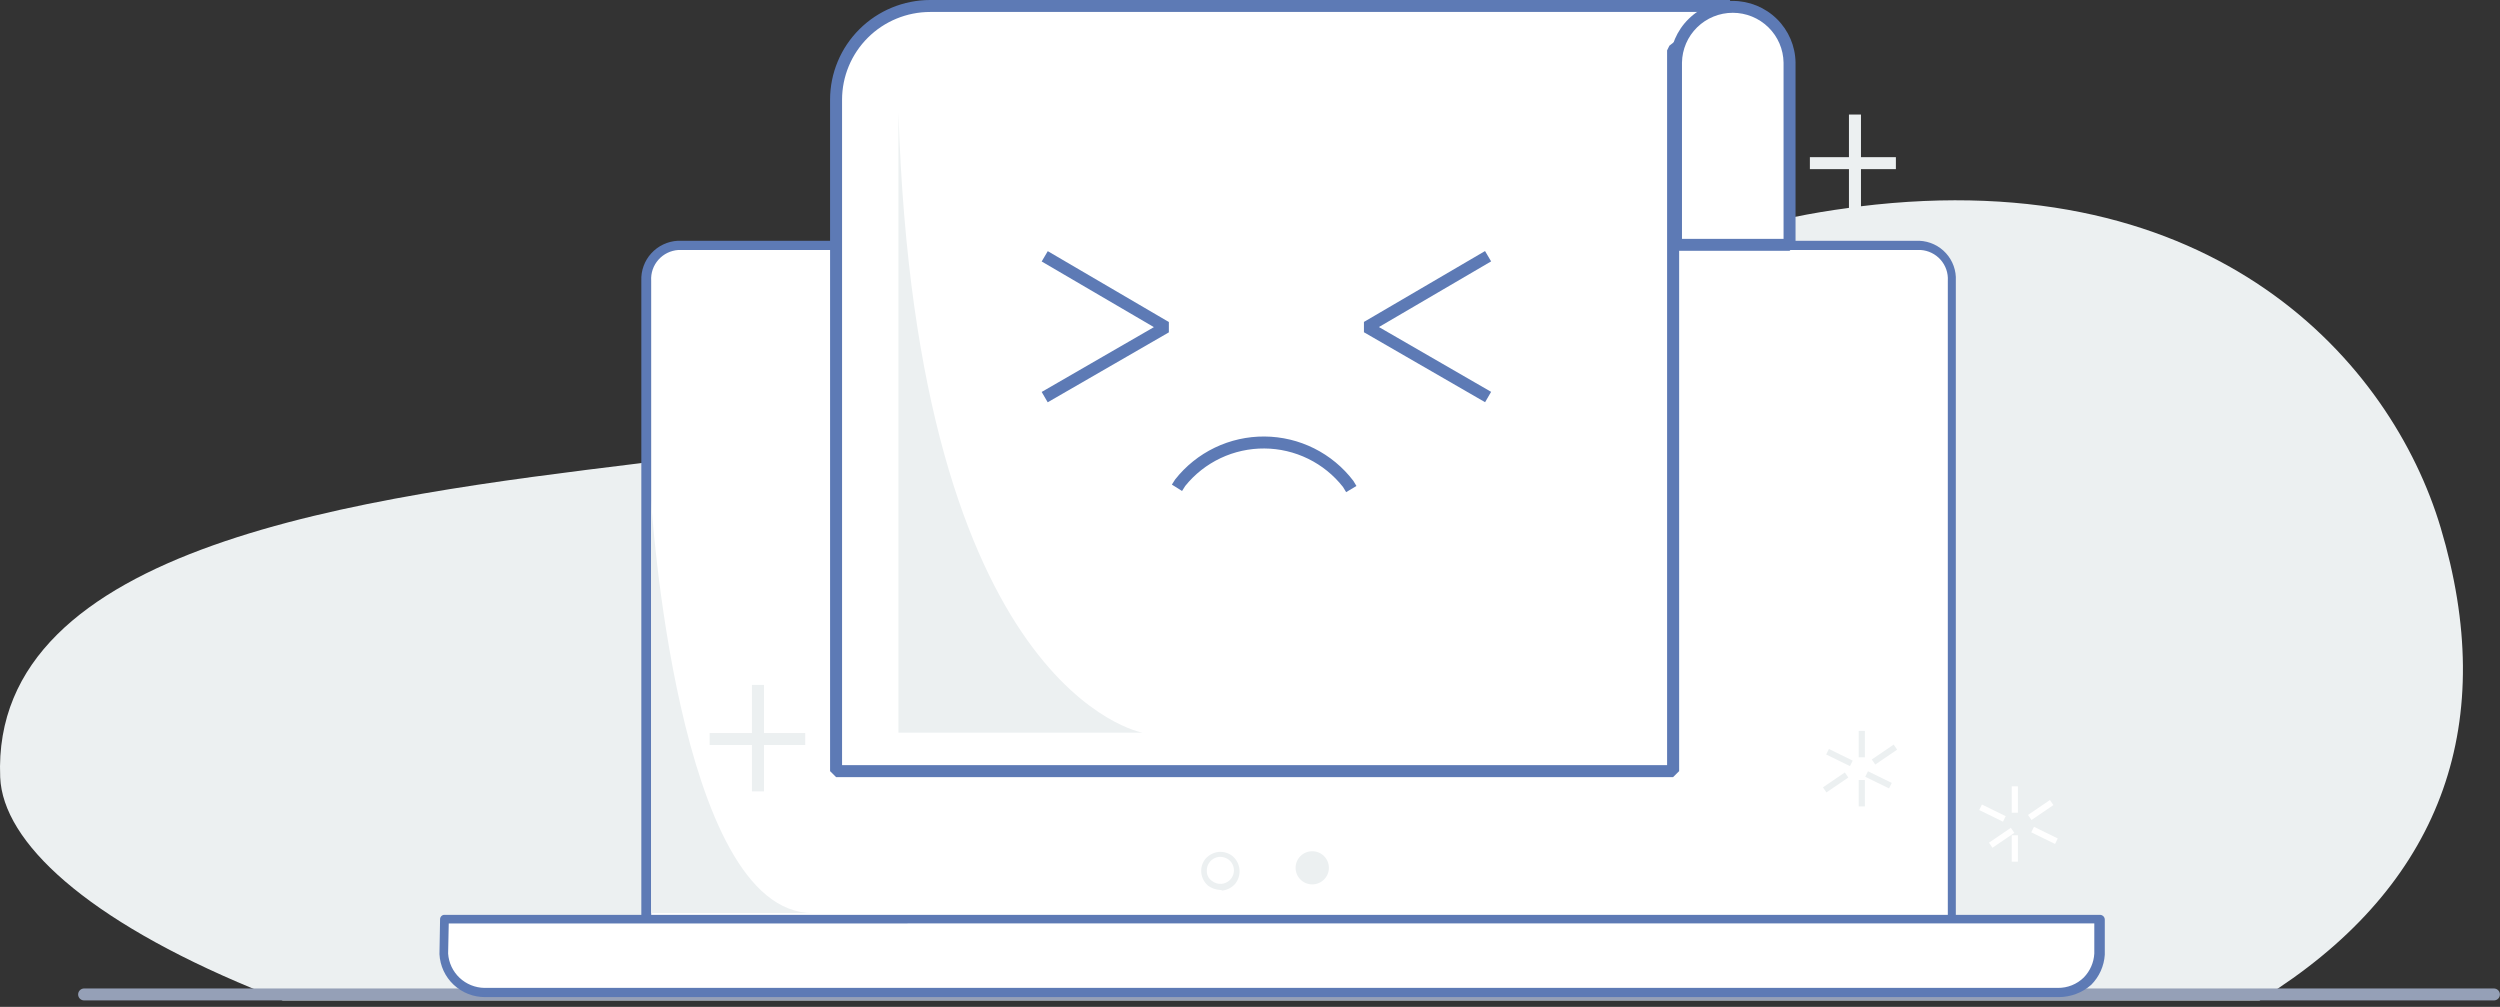 <svg width="365" height="147" viewBox="0 0 365 147" fill="none" xmlns="http://www.w3.org/2000/svg">
<rect x="0" y="0" width="365" height="147" fill="#333333" stroke="none"/>
<path d="M332.58 144.322C331.702 144.916 330.807 145.492 329.894 146.069H41.277C39.767 145.492 38.31 144.916 36.906 144.322C12.631 134.274 0.414 122.951 0.028 113.48C-1.411 79.406 53.142 72.574 93.338 67.646L94.057 67.541C94.303 67.524 94.549 67.489 94.777 67.454C96.058 67.314 97.305 67.157 98.551 66.999H98.638C105.221 66.178 111.276 65.374 116.507 64.483C118.122 64.204 119.719 63.924 121.316 63.645C121.615 63.592 121.913 63.54 122.194 63.487C122.475 63.435 122.791 63.382 123.072 63.33C125.705 62.858 128.32 62.369 130.918 61.88C132.691 61.548 134.463 61.216 136.219 60.866C141.642 59.8 147.014 58.699 152.367 57.563C153.806 57.267 155.228 56.952 156.667 56.637C171.043 53.51 185.401 50.12 200.391 46.468C202.374 45.978 204.358 45.507 206.359 45C217.47 42.291 228.984 39.461 241.148 36.508C241.938 36.333 242.728 36.141 243.518 35.948L243.676 35.896L244.15 35.791C244.22 35.774 244.308 35.756 244.396 35.739C244.676 35.669 244.975 35.599 245.273 35.529C245.765 35.407 246.256 35.284 246.765 35.162C247.169 35.057 247.59 34.97 248.011 34.865C250.627 34.236 253.295 33.607 255.98 32.96C257.367 32.628 258.736 32.331 260.105 32.052C260.69 31.935 261.275 31.819 261.86 31.702C264.528 31.16 267.144 30.724 269.671 30.392C270.268 30.287 270.847 30.217 271.427 30.147C323.488 23.699 349.167 53.055 356.329 77.012C364.806 105.302 356.697 128.263 332.58 144.322Z" fill="#ECF0F1"/>
<path d="M98.674 54.076C98.674 54.076 87.242 137.601 206.696 131.136H98.674V54.076Z" fill="#ECF0F1"/>
<path d="M69.863 137.514V142.801H280.319L69.863 137.514Z" fill="#ECF0F1"/>
<path d="M364.986 145.189C364.986 145.421 364.894 145.643 364.729 145.807C364.565 145.971 364.341 146.063 364.109 146.063H12.284C12.051 146.063 11.828 145.971 11.663 145.807C11.499 145.643 11.406 145.421 11.406 145.189C11.406 144.958 11.499 144.736 11.663 144.572C11.828 144.408 12.051 144.316 12.284 144.316H364.109C364.341 144.316 364.565 144.408 364.729 144.572C364.894 144.736 364.986 144.958 364.986 145.189Z" fill="#95A0B7"/>
<path d="M94.11 134.532V40.975C94.039 39.668 94.492 38.386 95.37 37.411C96.248 36.437 97.478 35.849 98.791 35.778H280.082C281.395 35.849 282.626 36.437 283.504 37.411C284.381 38.386 284.834 39.668 284.763 40.975V134.532H94.11Z" fill="white"/>
<path d="M285.101 135.163H94.353C94.258 135.165 94.163 135.148 94.075 135.113C93.987 135.078 93.906 135.025 93.839 134.958C93.772 134.891 93.719 134.811 93.683 134.723C93.648 134.635 93.631 134.541 93.634 134.446V40.978C93.573 39.508 94.096 38.073 95.09 36.983C96.083 35.894 97.467 35.237 98.943 35.154H280.239C280.973 35.187 281.693 35.364 282.357 35.675C283.022 35.986 283.618 36.425 284.112 36.966C284.606 37.508 284.987 38.141 285.234 38.829C285.481 39.518 285.588 40.248 285.55 40.978V134.536C285.731 134.894 285.461 135.163 285.101 135.163ZM95.073 133.819H284.381V40.978C284.449 39.862 284.071 38.765 283.329 37.925C282.586 37.086 281.541 36.573 280.42 36.498H99.034C97.914 36.573 96.868 37.086 96.126 37.925C95.383 38.765 95.005 39.862 95.073 40.978V133.819Z" fill="#5D7AB5"/>
<path d="M306.421 139.205C306.348 140.682 305.741 142.083 304.712 143.149C303.592 144.275 302.073 144.918 300.482 144.94H70.665C69.126 144.944 67.643 144.362 66.522 143.312C65.4 142.262 64.725 140.824 64.634 139.295L64.725 134.187H306.332V139.205H306.421Z" fill="white"/>
<path d="M300.547 145.576H70.821C69.114 145.584 67.469 144.937 66.228 143.768C64.987 142.6 64.247 141.001 64.16 139.303L64.251 134.195C64.252 134.105 64.272 134.017 64.31 133.935C64.347 133.853 64.402 133.78 64.47 133.721C64.538 133.662 64.618 133.617 64.704 133.591C64.79 133.565 64.881 133.557 64.971 133.568H306.578C306.673 133.565 306.768 133.582 306.856 133.617C306.945 133.652 307.026 133.705 307.093 133.772C307.161 133.839 307.214 133.919 307.249 134.007C307.284 134.095 307.301 134.189 307.299 134.284V139.394C307.193 141.048 306.489 142.608 305.317 143.785C304.002 144.945 302.304 145.583 300.547 145.576ZM65.517 134.823L65.426 139.214C65.514 140.562 66.11 141.828 67.095 142.758C68.079 143.688 69.38 144.214 70.737 144.232H300.457C301.157 144.239 301.852 144.108 302.5 143.847C303.149 143.585 303.74 143.198 304.238 142.709C305.154 141.765 305.698 140.524 305.768 139.214V134.817L65.517 134.823Z" fill="#5D7AB5"/>
<path d="M271.702 16.723H269.947V30.708H271.702V16.723Z" fill="#ECF0F1"/>
<path d="M276.799 22.946H264.243V24.694H276.799V22.946Z" fill="#ECF0F1"/>
<path d="M111.54 99.998H109.785V115.543H111.54V99.998Z" fill="#ECF0F1"/>
<path d="M117.564 107.023H103.608V108.77H117.564V107.023Z" fill="#ECF0F1"/>
<path d="M178.173 129.937C177.525 129.907 176.9 129.689 176.374 129.31C175.822 128.826 175.47 128.156 175.384 127.428C175.312 126.686 175.539 125.945 176.014 125.368C176.501 124.819 177.174 124.468 177.905 124.383C178.65 124.312 179.394 124.537 179.974 125.008C180.544 125.505 180.9 126.201 180.967 126.953C181.034 127.704 180.807 128.452 180.334 129.041C179.847 129.59 179.174 129.941 178.443 130.027C178.408 129.993 178.365 129.967 178.318 129.951C178.272 129.936 178.222 129.931 178.173 129.937ZM178.173 125.099H177.998C177.471 125.152 176.986 125.409 176.648 125.815C176.313 126.215 176.151 126.731 176.197 127.25C176.204 127.514 176.272 127.773 176.397 128.006C176.522 128.24 176.7 128.441 176.916 128.594C177.319 128.926 177.837 129.086 178.357 129.041C178.749 129.004 179.12 128.852 179.424 128.605C179.729 128.357 179.953 128.026 180.068 127.652C180.184 127.278 180.186 126.879 180.073 126.504C179.961 126.129 179.739 125.796 179.437 125.546C179.075 125.266 178.632 125.11 178.173 125.099Z" fill="#ECF0F1"/>
<path d="M191.587 129.121C192.93 129.121 194.018 128.037 194.018 126.701C194.018 125.364 192.93 124.281 191.587 124.281C190.245 124.281 189.156 125.364 189.156 126.701C189.156 128.037 190.245 129.121 191.587 129.121Z" fill="#ECF0F1"/>
<path d="M272.272 106.711H271.371V110.564H272.272V106.711Z" fill="#ECF0F1"/>
<path d="M272.272 113.884H271.371V117.737H272.272V113.884Z" fill="#ECF0F1"/>
<path d="M267.02 109.352L266.622 110.156L270.096 111.856L270.493 111.052L267.02 109.352Z" fill="#ECF0F1"/>
<path d="M272.723 112.605L272.326 113.409L275.799 115.109L276.196 114.305L272.723 112.605Z" fill="#ECF0F1"/>
<path d="M269.346 112.778L266.151 114.953L266.659 115.693L269.854 113.518L269.346 112.778Z" fill="#ECF0F1"/>
<path d="M276.474 108.709L273.28 110.884L273.788 111.624L276.983 109.449L276.474 108.709Z" fill="#ECF0F1"/>
<path d="M294.613 114.805H293.712V118.658H294.613V114.805Z" fill="white"/>
<path d="M294.613 121.949H293.712V125.802H294.613V121.949Z" fill="white"/>
<path d="M289.361 117.461L288.964 118.265L292.435 119.965L292.832 119.161L289.361 117.461Z" fill="white"/>
<path d="M296.961 120.714L296.564 121.518L300.036 123.217L300.433 122.413L296.961 120.714Z" fill="white"/>
<path d="M293.584 120.858L290.389 123.033L290.898 123.773L294.092 121.598L293.584 120.858Z" fill="white"/>
<path d="M299.287 116.803L296.092 118.979L296.601 119.719L299.795 117.543L299.287 116.803Z" fill="white"/>
<path d="M95.055 72.982C95.055 72.982 98.757 133.306 118.645 133.306H95.055V72.982Z" fill="#ECF0F1"/>
<path d="M122.147 112.589H244.35V7.363L252.642 0.876H135.875C134.072 0.876 132.286 1.229 130.62 1.916C128.954 2.603 127.44 3.61 126.164 4.879C124.889 6.149 123.878 7.656 123.187 9.314C122.497 10.973 122.142 12.751 122.142 14.546L122.147 112.589Z" fill="white"/>
<path d="M244.272 113.458H122.069L121.191 112.584V14.543C121.196 10.687 122.736 6.99 125.476 4.264C128.215 1.537 131.929 0.004 135.802 0H252.569L253.112 1.56L245.155 7.785V112.584L244.272 113.458ZM122.941 111.711H243.395V7.358L243.73 6.672L250.026 1.747H135.797C132.389 1.751 129.121 3.1 126.711 5.499C124.301 7.898 122.946 11.151 122.941 14.543V111.711Z" fill="#5D7AB5"/>
<path d="M261.345 35.737V9.131C261.345 8.047 261.13 6.973 260.713 5.972C260.296 4.97 259.686 4.06 258.915 3.293C258.145 2.527 257.231 1.919 256.225 1.504C255.218 1.089 254.14 0.876 253.051 0.876C250.852 0.876 248.743 1.746 247.188 3.294C245.633 4.842 244.759 6.942 244.759 9.131V35.737H261.345Z" fill="white"/>
<path d="M261.277 36.617H244.686L243.809 35.743V9.137C243.842 6.738 244.823 4.448 246.539 2.763C248.255 1.078 250.569 0.134 252.979 0.134C255.389 0.134 257.703 1.078 259.419 2.763C261.135 4.448 262.116 6.738 262.149 9.137V35.743L261.277 36.617ZM245.569 34.87H260.399V9.137C260.369 7.199 259.575 5.351 258.188 3.991C256.8 2.631 254.931 1.868 252.984 1.868C251.037 1.868 249.168 2.631 247.781 3.991C246.393 5.351 245.599 7.199 245.569 9.137V34.87Z" fill="#5D7AB5"/>
<path d="M131.172 16.426V106.966H166.795C166.795 106.966 133.852 101.159 131.172 16.426Z" fill="#ECF0F1"/>
<path d="M152.964 58.735L152.086 57.224L168.468 47.762L152.085 38.176L152.975 36.669L170.654 47.016V48.524L152.964 58.735Z" fill="#5D7AB5"/>
<path d="M216.823 58.722L199.135 48.509V47.001L216.814 36.654L217.704 38.161L201.321 47.747L217.703 57.209L216.823 58.722Z" fill="#5D7AB5"/>
<path d="M196.536 71.853L196.083 71.104C194.72 69.365 192.979 67.956 190.991 66.981C189.003 66.007 186.82 65.493 184.604 65.478C182.388 65.463 180.198 65.946 178.196 66.893C176.195 67.84 174.435 69.225 173.047 70.945L172.579 71.684L171.094 70.753L171.562 70.013C173.111 68.04 175.093 66.448 177.358 65.358C179.622 64.269 182.108 63.712 184.623 63.73C187.138 63.748 189.615 64.341 191.863 65.463C194.111 66.586 196.07 68.207 197.589 70.202L198.041 70.952L196.536 71.853Z" fill="#5D7AB5"/>
</svg>
